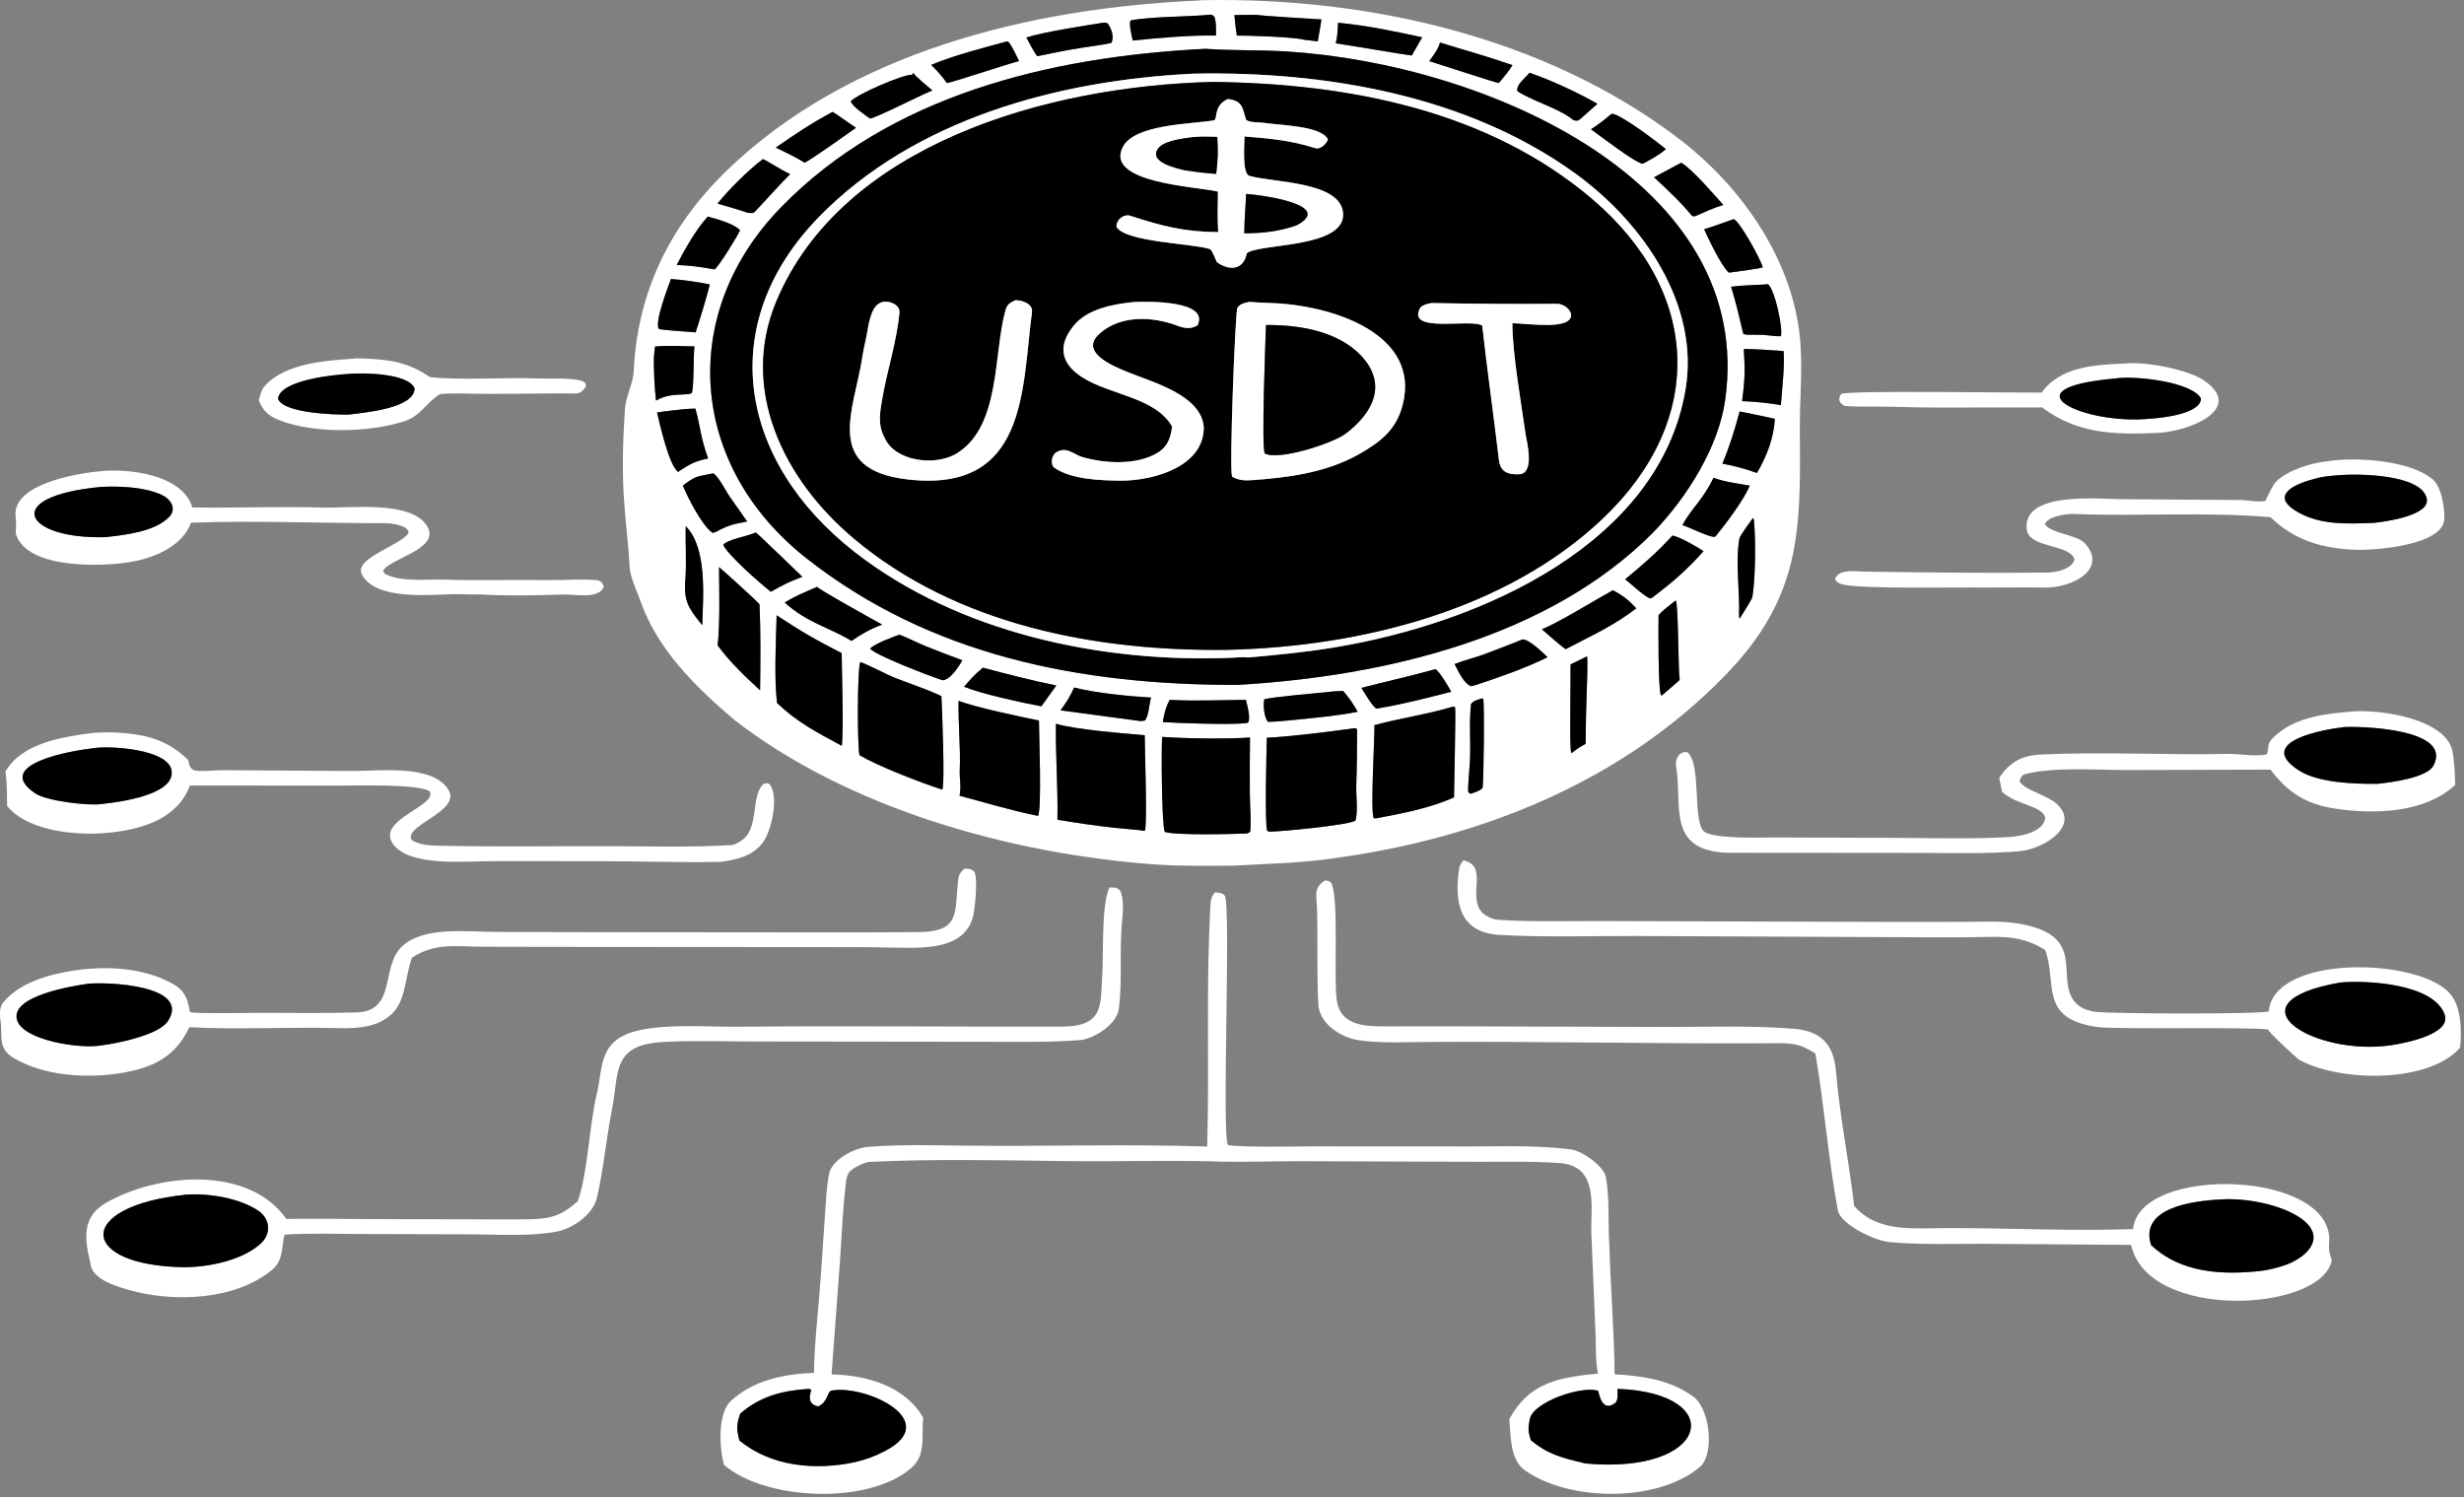 <svg width="339" height="206" viewBox="0 0 339 206" fill="none" xmlns="http://www.w3.org/2000/svg">
<rect x="0" y="0" width="339" height="206" fill="#808080" stroke="none"/>
<path d="M169.731 119.109C166.309 119.121 162.566 119.198 159.132 118.956C138.955 117.532 116.632 111.164 101.035 99.053C95.588 94.415 90.463 89.36 88.128 82.736C87.703 81.532 86.713 79.41 86.644 78.184C86.46 74.899 86.023 71.575 85.821 68.309C85.579 64.391 85.715 60.166 85.984 56.247C86.046 54.794 87.121 52.587 87.179 51.241C87.637 40.618 91.847 31.329 100.053 23.409C116.687 7.356 141.266 1.116 164.827 0.078C164.974 0.061 165.122 0.043 165.27 0.026C188.478 -0.432 212.56 5.184 230.727 18.889C239.868 25.784 246.903 36.203 247.7 47.224C248.004 51.428 247.562 55.478 247.625 59.681C247.737 73.119 247.746 82.174 237.434 92.84C223.273 107.486 203.788 115.445 182.87 118.177C177.96 118.819 174.528 118.814 169.731 119.109ZM166.53 2.015C163.534 2.33 158.344 2.259 155.548 2.81C155.288 3.332 155.704 4.923 155.847 5.578C159.4 5.205 163.755 4.83 167.3 4.89C167.295 4.035 167.361 3.14 167.087 2.339C166.728 2.02 166.916 2.064 166.53 2.015ZM172.871 2.038L169.831 2.068C169.926 2.952 170.009 4.036 170.17 4.896C171.723 4.878 178.098 5.085 179.382 5.464C179.998 5.539 180.688 5.608 181.294 5.7C181.465 4.711 181.668 3.661 181.808 2.674C180.863 2.623 173.127 2.154 172.871 2.038ZM151.673 3.142C148.976 3.567 143.652 4.39 141.207 5.158C141.695 6.079 142.099 6.864 142.687 7.737C144.745 7.303 146.649 6.922 148.726 6.588C149.532 6.458 152.353 6.085 152.926 5.883C153.307 5.04 152.921 3.94 152.387 3.212C151.944 3.098 152.108 3.095 151.673 3.142ZM184.098 3.127C184.035 4.082 184.022 5.036 183.775 5.961C184.821 6.102 194.11 7.666 194.244 7.638L194.436 7.281L195.671 5.133C191.642 4.261 188.22 3.54 184.098 3.127ZM138.511 5.704C135.289 6.581 131.145 7.643 128.12 8.926C129.051 9.88 129.519 10.357 130.274 11.421C130.715 11.438 138.816 8.729 140.198 8.408C139.914 7.832 139.131 6.073 138.695 5.725L138.511 5.704ZM198.113 5.848C197.857 6.837 197.24 7.544 196.645 8.412C197.607 8.693 205.959 11.448 206.212 11.422C206.928 10.564 207.501 9.902 208.094 8.967C204.413 7.677 201.683 6.969 198.113 5.848ZM165.867 6.717C144.205 7.793 122.381 13.207 107.463 28.512C93.227 43.116 94.738 64.056 110.947 76.811C127.912 90.161 148.481 94.266 170.245 94.238C190.652 93.05 213.121 87.701 227.462 73.244C232.126 68.395 236.417 61.562 237.343 55.078C241.638 25.019 204.497 8.794 177.023 7.082C173.313 6.85 169.456 6.977 165.867 6.717ZM125.608 10.062L125.508 10.289C124.238 10.196 117.764 13.04 117.044 13.948C117.341 14.711 118.95 15.772 119.685 16.309C120.38 16.309 126.968 12.932 128.28 12.441C127.754 11.993 125.935 10.52 125.671 10.067L125.608 10.062ZM210.434 10.012C209.657 10.945 208.662 11.565 208.742 12.518C210.388 13.68 214.166 14.861 215.918 16.111C216.515 16.538 216.473 16.606 217.066 16.605L217.424 16.372L219.776 14.284C217.22 12.795 213.296 10.984 210.434 10.012ZM114.538 15.397C111.487 17.042 109.561 18.355 106.733 20.305C107.728 20.801 109.865 21.797 110.681 22.391C111.411 22.115 116.809 18.262 117.766 17.582C117.185 17.215 114.756 15.454 114.538 15.397ZM221.73 15.655C220.692 16.515 220.02 17.052 218.893 17.796C220.124 18.67 224.905 22.346 225.949 22.52L226.213 22.43C227.378 21.779 228.196 21.366 229.204 20.519C228.072 19.602 222.915 15.628 221.73 15.655ZM104.972 21.889C103.115 23.24 100.089 26.251 98.722 28.018C100.015 28.402 101.625 28.836 102.873 29.276C103.399 29.296 103.596 29.412 103.919 29.07C105.53 27.369 107.038 25.618 108.711 23.962C107.315 23.316 105.856 22.288 104.972 21.889ZM231.289 22.391C230.052 23.06 228.812 23.739 227.567 24.394C229.434 26.137 231.184 27.748 232.793 29.71C233.04 29.748 233.075 29.795 233.256 29.735C234.495 29.19 235.791 28.58 237.094 28.202C236.028 26.999 232.651 23.075 231.289 22.391ZM97.38 29.799C95.81 31.467 94.15 34.431 93.103 36.458C95.055 36.538 96.373 36.717 98.299 37.066C98.775 36.867 101.519 32.408 101.815 31.687C101.075 30.806 98.588 30.126 97.38 29.799ZM238.523 30.154C237.236 30.597 235.742 31.162 234.458 31.542C234.972 32.734 236.912 36.752 237.846 37.503C238.129 37.481 238.298 37.478 238.576 37.423C239.243 37.321 242.093 36.965 242.519 36.786C242.312 35.803 239.338 30.392 238.523 30.154ZM92.31 38.384C91.853 39.689 90.101 44.136 90.615 45.247C91.064 45.445 94.738 45.62 95.707 45.735C96.312 43.879 97.185 41.032 97.659 39.128C95.808 38.785 94.199 38.53 92.31 38.384ZM242.896 39.142C241.338 39.214 239.706 39.258 238.166 39.451C238.895 41.852 239.276 43.533 239.843 45.927C240.487 46.189 240.966 45.988 241.746 46.077C242.88 45.985 243.836 46.304 245 46.257C245.373 45.353 244.16 39.648 243.205 39.094L242.896 39.142ZM90.119 47.682L90.002 48.746C89.859 49.941 90.082 53.874 90.255 55.118C91.763 54.254 92.848 54.359 94.622 54.237L95.151 54.114C95.499 53.466 95.378 48.946 95.542 47.655C93.895 47.623 91.713 47.52 90.119 47.682ZM239.915 48.015C240.095 50.974 240.082 52.172 239.673 55.189C241.262 55.258 243.433 55.445 245.012 55.744C245.18 53.513 245.543 50.46 245.396 48.308C243.874 48.198 241.441 48.01 239.915 48.015ZM94.085 56.3C92.943 56.435 91.506 56.569 90.396 56.755C90.788 58.398 92.052 64.084 93.317 64.938L93.507 64.772C95.052 63.793 95.553 63.491 97.421 63.074C96.328 60.063 96.401 58.791 95.67 56.222C95.356 56.235 94.341 56.258 94.085 56.3ZM239.344 56.619C238.647 59.183 238.004 61.311 236.967 63.798C238.536 64.063 240.24 64.549 241.73 65.076C243.067 62.756 244.057 60.261 244.184 57.622C242.579 57.257 240.96 56.942 239.344 56.619ZM97.825 65.191C95.73 65.584 95.58 65.576 93.953 66.812C94.594 68.426 96.567 72.301 98.042 73.326L98.45 73.204C100.174 72.283 100.824 72.112 102.793 71.76C102.018 70.667 101.227 69.483 100.446 68.405C99.94 67.707 98.724 65.304 98.094 65.131L97.825 65.191ZM235.746 65.743C234.208 68.897 232.735 69.921 231.465 72.251C232.317 72.488 235.373 74.052 235.943 73.845C235.984 73.83 236.015 73.798 236.051 73.774C237.422 72.1 239.99 68.69 240.731 66.815C239.105 66.544 237.267 66.299 235.746 65.743ZM241.158 71.293C240.904 71.646 239.374 73.725 239.312 74.08C238.734 77.372 239.387 81.404 239.257 84.812C239.282 84.918 239.307 85.024 239.333 85.129C239.638 84.647 241.041 82.472 241.098 82.122C241.538 79.407 241.559 74.154 241.301 71.478L241.158 71.293ZM94.346 72.406C94.273 74.82 94.481 77.435 94.286 79.823C94.05 82.723 94.739 83.717 96.616 86.021C96.735 82.117 97.33 75.354 94.346 72.406ZM103.981 73.265L103.778 73.349C102.521 73.857 99.976 74.257 99.505 74.992C100.284 76.517 104.583 80.264 106.054 81.427C107.697 80.492 108.594 80.032 110.393 79.365C109.848 78.834 104.127 73.314 103.981 73.265ZM230.095 73.685C228.134 75.864 225.891 77.827 223.588 79.701C224.255 80.197 226.542 82.373 227.115 82.338L227.356 82.195C230.017 80.21 232.213 78.282 234.377 75.835C233.398 75.194 231.252 73.936 230.095 73.685ZM98.927 78.027C98.943 81.385 99.078 85.507 98.737 88.81C100.427 91.106 102.462 93.019 104.573 94.987C104.628 91.119 104.666 87.035 104.498 83.186C104.489 82.98 99.428 78.448 98.927 78.027ZM112.448 80.732C110.924 81.403 109.34 82.023 107.965 82.909C111.066 85.711 114.085 86.322 117.151 88.183C118.555 87.231 119.731 86.535 121.371 85.945C120.937 85.706 111.762 80.623 112.448 80.732ZM221.903 81.216C219.322 82.632 214.599 85.569 212.138 86.59C212.692 87.07 214.944 89.065 215.416 89.323C219.071 87.384 221.853 86.205 225.128 83.702C223.987 82.517 223.451 82.042 221.903 81.216ZM230.551 82.617C229.728 83.264 228.88 83.875 228.186 84.632C228.172 85.909 228.1 95.229 228.55 95.71L228.723 95.606C229.492 94.949 230.358 94.239 231.092 93.562C230.874 92.073 230.912 82.932 230.551 82.617ZM106.852 84.659C106.758 88.306 106.492 93.204 106.907 96.73C109.792 99.464 112.311 100.711 115.812 102.62C116.099 100.566 115.81 92.402 115.801 89.864C112.175 88.013 110.264 86.911 106.852 84.659ZM123.711 87.332C122.704 87.712 120.421 88.526 119.705 89.236C120.456 90.172 127.608 92.89 129.125 93.415C129.748 93.59 129.733 93.722 130.311 93.385C131.101 92.925 131.995 91.605 132.403 90.852C130.672 90.21 129.011 89.579 127.308 88.891C126.548 88.584 124.269 87.479 123.711 87.332ZM209.48 87.978C207.683 88.695 205.937 89.387 204.116 90.052C202.885 90.501 201.275 90.904 200.122 91.368C200.644 92.338 201.37 94.076 202.414 94.418L203.171 94.213C206.442 93.124 209.845 91.937 212.921 90.428C212.278 89.804 210.365 87.948 209.48 87.978ZM218.351 90.298L216.084 91.419L216.042 99.053C216.039 100.125 215.999 102.647 216.172 103.648C216.971 103.039 217.256 102.834 218.152 102.342C218.174 99.981 218.205 97.684 218.3 95.331C218.332 94.516 218.465 91.044 218.351 90.298ZM118.355 91.095C117.931 92.183 117.944 102.714 118.252 103.911C120.884 105.454 126.605 107.665 129.635 108.645C130.027 108.057 129.602 97.212 129.521 95.781C127.648 94.858 125.024 94.035 122.995 93.212C121.958 92.791 119.138 91.317 118.355 91.095ZM135.224 91.866C134.083 92.83 133.61 93.365 132.634 94.49C135.012 95.475 140.643 96.687 143.269 97.187L145.326 94.32C141.671 93.56 138.802 92.821 135.224 91.866ZM197.489 92.071C193.967 93.055 190.754 93.749 187.298 94.65C187.684 95.234 188.9 97.353 189.396 97.502C193.012 96.897 196.114 96.085 199.669 95.179C199.278 94.512 198.138 92.474 197.489 92.071ZM147.775 94.6C147.154 95.979 146.811 96.492 145.906 97.737L156.954 99.219L157.528 99.139C158.059 98.455 158.083 96.913 158.363 95.98C155.248 95.802 150.764 95.359 147.775 94.6ZM183.007 95.183C181.55 95.33 174.814 95.919 173.935 96.228C173.77 96.967 173.914 98.741 174.446 99.317C175.456 99.315 176.467 99.203 177.472 99.111C180.498 98.805 183.844 98.519 186.794 97.937C186.118 96.742 185.698 96.146 184.797 95.066C184.366 95.087 183.393 95.111 183.007 95.183ZM203.886 96.094C203.273 96.303 202.723 96.395 202.387 96.871C202.118 99.188 202.331 101.906 202.254 104.276C202.206 105.773 201.96 107.534 201.996 108.959C202.182 109.121 202.173 109.17 202.367 109.215C202.958 108.999 203.563 108.849 203.966 108.417C204.142 107.674 204.246 96.473 204.058 96.139L203.886 96.094ZM160.926 96.295C160.377 97.316 160.161 98.237 159.981 99.356C162.372 99.51 169.056 99.73 171.319 99.514L171.726 99.42C172.086 98.725 171.601 97.099 171.415 96.295C167.936 96.319 164.398 96.495 160.926 96.295ZM131.882 96.439C131.813 99.472 132.176 102.876 132.043 105.99C131.989 107.249 132.287 108.058 132.016 109.488C135.25 110.36 139.591 111.638 142.797 112.258C143.369 111.479 142.93 100.916 142.942 99.14C140.132 98.557 134.577 97.415 131.882 96.439ZM199.875 97.237C196.3 98.309 192.624 98.816 189.101 99.77C189.138 101.608 188.517 111.692 189.001 112.578L189.387 112.588C193.027 111.891 196.673 111.222 200.043 109.715C200.06 108.45 200.311 97.588 200.187 97.275L199.875 97.237ZM145.278 99.587C145.207 103.992 145.575 108.337 145.482 112.784C148.173 113.232 150.602 113.597 153.318 113.898C154.159 113.991 156.912 114.199 157.504 114.322C157.883 113.713 157.488 102.908 157.492 101.165C154.272 100.877 148.181 100.417 145.278 99.587ZM186.273 100.203C183.144 100.659 177.435 101.361 174.288 101.509C174.257 103.24 173.983 113.249 174.338 114.312L174.619 114.431C176.086 114.431 185.578 113.542 186.497 112.902C186.858 111.453 186.542 109.508 186.599 107.994C186.693 105.471 186.696 102.936 186.716 100.411L186.55 100.195L186.273 100.203ZM159.895 101.395C159.755 102.817 159.829 113.475 160.245 114.459C161.724 114.962 169.525 114.765 171.596 114.685L171.998 114.446C172.163 113.33 171.966 110.612 171.954 109.367C171.93 106.728 171.948 104.119 171.978 101.478C168.562 101.703 163.328 101.623 159.895 101.395Z" fill="white"/>
<path d="M155.847 5.579C155.704 4.923 155.288 3.332 155.548 2.81C158.344 2.259 163.534 2.33 166.53 2.015C166.915 2.064 166.728 2.02 167.087 2.339C167.361 3.14 167.294 4.035 167.3 4.89C163.755 4.83 159.4 5.205 155.847 5.579Z" fill="black"/>
<path d="M169.831 2.068L172.871 2.038C173.127 2.154 180.863 2.623 181.808 2.674C181.668 3.661 181.465 4.711 181.294 5.7C180.688 5.608 179.998 5.539 179.382 5.464C178.098 5.085 171.723 4.878 170.17 4.896C170.009 4.036 169.926 2.951 169.831 2.068Z" fill="black"/>
<path d="M141.207 5.158C143.652 4.39 148.976 3.567 151.673 3.142C152.108 3.095 151.944 3.098 152.387 3.212C152.921 3.94 153.307 5.04 152.926 5.883C152.353 6.085 149.532 6.458 148.726 6.588C146.649 6.922 144.745 7.303 142.687 7.737C142.099 6.864 141.695 6.079 141.207 5.158Z" fill="black"/>
<path d="M183.775 5.961C184.022 5.036 184.035 4.082 184.098 3.127C188.22 3.54 191.642 4.261 195.671 5.133L194.436 7.281L194.244 7.638C194.11 7.666 184.821 6.102 183.775 5.961Z" fill="black"/>
<path d="M128.12 8.926C131.145 7.643 135.289 6.581 138.511 5.704L138.695 5.725C139.131 6.073 139.914 7.832 140.198 8.408C138.816 8.729 130.715 11.438 130.274 11.421C129.519 10.357 129.051 9.88 128.12 8.926Z" fill="black"/>
<path d="M196.645 8.412C197.24 7.544 197.857 6.837 198.113 5.848C201.683 6.969 204.413 7.677 208.094 8.967C207.501 9.902 206.928 10.564 206.212 11.422C205.959 11.448 197.607 8.693 196.645 8.412Z" fill="black"/>
<path d="M170.245 94.238C148.481 94.266 127.912 90.161 110.947 76.811C94.738 64.056 93.227 43.116 107.463 28.511C122.381 13.207 144.205 7.793 165.867 6.717C169.456 6.977 173.313 6.85 177.023 7.082C204.497 8.794 241.638 25.019 237.343 55.078C236.417 61.562 232.126 68.395 227.462 73.244C213.121 87.701 190.652 93.05 170.245 94.238ZM164.276 10.133C145.346 11.035 125.765 16.481 112.731 29.79C98.283 44.542 101.585 63.445 117.579 75.941C131.731 86.998 151.473 91.309 169.786 90.488C170.634 90.446 170.899 90.38 171.763 90.464C175.654 90.116 179.497 89.75 183.395 89.113C204.166 85.718 228.427 74.598 231.911 53.492C233.809 41.998 226.188 30.695 216.668 23.823C201.969 13.212 182.57 9.78 164.276 10.133Z" fill="black"/>
<path d="M119.685 16.309C118.95 15.772 117.341 14.711 117.044 13.948C117.764 13.04 124.238 10.196 125.508 10.289L125.608 10.062L125.671 10.067C125.935 10.52 127.754 11.993 128.28 12.441C126.968 12.932 120.38 16.309 119.685 16.309Z" fill="black"/>
<path d="M171.763 90.464C170.899 90.38 170.634 90.446 169.786 90.488C151.473 91.309 131.731 86.998 117.579 75.941C101.585 63.445 98.283 44.542 112.731 29.79C125.765 16.482 145.346 11.035 164.276 10.133C182.57 9.78 201.969 13.213 216.668 23.823C226.188 30.695 233.809 41.998 231.911 53.492C228.427 74.599 204.166 85.718 183.395 89.113C179.497 89.75 175.654 90.116 171.763 90.464ZM166.918 11.273C143.998 11.809 115.803 19.919 106.797 41.491C101.783 53.502 107.698 65.923 117.546 74.156C131.489 85.838 150.461 89.656 168.935 89.412C187.426 88.966 207.256 83.887 220.462 71.395C234.757 57.874 234.129 40.178 218.985 27.334C204.763 15.272 185.779 11.499 166.918 11.273Z" fill="white"/>
<path d="M217.424 16.372L217.066 16.605C216.473 16.606 216.515 16.538 215.918 16.111C214.166 14.861 210.388 13.68 208.742 12.518C208.662 11.565 209.657 10.945 210.434 10.012C213.296 10.984 217.22 12.795 219.776 14.284L217.424 16.372Z" fill="black"/>
<path d="M168.935 89.412C150.461 89.656 131.488 85.838 117.546 74.156C107.698 65.923 101.783 53.502 106.797 41.491C115.803 19.919 143.998 11.809 166.918 11.273C185.779 11.499 204.763 15.272 218.985 27.334C234.128 40.178 234.757 57.874 220.462 71.395C207.256 83.887 187.426 88.966 168.935 89.412ZM168.94 13.622C166.874 14.521 167.581 16.463 166.996 16.563C163.944 17.084 156.126 17.07 154.488 20.204C151.867 25.222 164.893 25.676 167.567 26.364C167.548 28.165 167.478 30.152 167.603 31.934C162.93 31.916 159.791 31.082 155.489 29.683C154.685 29.422 153.578 30.151 153.604 31.197C154.764 33.324 164.158 33.501 166.467 34.269C166.746 34.362 167.292 35.791 167.391 36.038C169.098 37.324 171.105 37.164 171.533 34.861C173.019 33.46 185.074 34.222 184.785 29.375C184.52 24.949 175.217 25.148 171.895 24.198C170.851 23.9 171.227 19.698 171.226 18.774C174.659 19.049 177.673 19.325 180.941 20.383C181.642 20.61 182.503 19.805 182.698 19.165C181.718 17.256 175.863 17.238 173.785 16.891C173.302 16.81 171.693 16.885 171.429 16.439C170.903 14.848 171.035 13.913 168.94 13.622ZM139.675 41.308C138.909 41.705 138.573 41.841 138.324 42.731C136.673 48.62 137.687 58.577 131.703 62.343C128.653 64.263 123.108 63.431 121.723 60.273C120.728 58.447 121.055 56.754 121.396 54.794C122.074 50.898 123.398 46.918 123.749 42.995C123.856 41.795 121.872 41.112 120.934 41.759C119.728 42.437 119.428 45.121 119.232 46.153C119.047 47.096 118.789 48.137 118.648 49.073C117.558 56.343 113.115 64.644 124.944 65.977C141.38 67.83 140.585 53.535 141.98 42.935C142.123 41.845 140.713 41.293 139.675 41.308ZM156.045 41.554C153.16 41.831 149.651 42.493 147.771 44.751C145.537 47.432 145.827 49.955 148.89 51.91C152.799 54.405 158.913 54.619 161.268 58.698C161.04 60.141 160.764 61.362 159.281 62.288C156.413 64.032 152.059 63.801 148.907 62.885C147.714 62.539 146.815 61.412 145.397 62.189C144.616 62.617 144.474 63.964 145.099 64.387C147.506 66.017 151.511 66.103 154.338 66.14C159.116 66.095 165.732 64.006 165.615 58.706C165.197 54.397 158.847 52.682 155.204 51.219C152.958 50.317 148.49 48.423 151.266 45.923C154.199 43.282 158.64 43.528 162.11 44.86C162.973 45.191 163.932 45.292 164.754 44.763C166.425 41.344 158.052 41.47 156.045 41.554ZM171.883 41.535C171.213 41.685 170.631 41.779 170.237 42.359C169.961 42.765 169.114 64.103 169.502 65.583C170.336 66.059 171.132 66.142 172.111 66.076C177.237 65.726 182.375 65.044 186.849 62.564C189.93 60.819 192.086 59.169 192.975 55.728C195.524 45.863 183.15 41.943 174.733 41.687C173.854 41.66 172.744 41.608 171.883 41.535ZM196.912 41.697C196.182 41.87 195.992 41.866 195.431 42.289C193.304 45.99 202.35 43.77 203.923 44.803C204.616 50.966 205.49 57.118 206.222 63.277C206.412 64.879 207.375 65.327 209.019 65.255C211.097 65.164 210.158 61.141 209.923 59.924C209.347 55.867 208.034 48.355 208.081 44.472C209.873 44.504 214.141 45.141 215.63 44.213C217.022 43.346 215.383 41.66 214.029 41.803C208.311 41.846 202.631 41.799 196.912 41.697Z" fill="black"/>
<path d="M167.567 26.364C164.893 25.676 151.867 25.223 154.488 20.204C156.126 17.07 163.944 17.084 166.996 16.563C167.581 16.463 166.874 14.521 168.94 13.622C171.035 13.913 170.903 14.848 171.429 16.439C171.693 16.885 173.302 16.81 173.785 16.891C175.863 17.238 181.718 17.256 182.698 19.165C182.503 19.805 181.642 20.61 180.941 20.383C177.673 19.325 174.659 19.049 171.226 18.774C171.227 19.698 170.851 23.9 171.895 24.198C175.217 25.148 184.52 24.949 184.785 29.375C185.074 34.222 173.019 33.46 171.533 34.861C171.105 37.164 169.098 37.324 167.391 36.038C167.292 35.791 166.746 34.362 166.467 34.269C164.158 33.501 154.764 33.324 153.604 31.197C153.578 30.151 154.686 29.422 155.489 29.683C159.791 31.082 162.93 31.916 167.603 31.934C167.478 30.152 167.548 28.165 167.567 26.364ZM164.234 18.859C162.823 19.05 160.134 19.335 159.347 20.421C157.95 22.347 161.969 23.171 162.999 23.428C164.578 23.673 165.727 23.806 167.323 23.924C167.566 21.973 167.594 20.809 167.474 18.838C166.403 18.823 165.298 18.779 164.234 18.859ZM171.442 26.687C171.368 28.551 171.204 30.196 171.187 32.099C173.777 32.093 175.932 31.842 178.371 31.009C183.725 28.171 173.436 26.83 171.666 26.702L171.442 26.687Z" fill="white"/>
<path d="M106.733 20.305C109.561 18.355 111.487 17.042 114.538 15.397C114.756 15.454 117.185 17.215 117.766 17.582C116.809 18.262 111.411 22.115 110.681 22.391C109.865 21.797 107.728 20.801 106.733 20.305Z" fill="black"/>
<path d="M218.893 17.796C220.02 17.052 220.692 16.515 221.73 15.655C222.915 15.628 228.072 19.602 229.204 20.519C228.196 21.366 227.378 21.779 226.213 22.43L225.949 22.52C224.905 22.346 220.124 18.67 218.893 17.796Z" fill="black"/>
<path d="M162.999 23.428C161.969 23.171 157.95 22.347 159.347 20.421C160.134 19.335 162.823 19.05 164.234 18.858C165.298 18.779 166.403 18.823 167.474 18.838C167.593 20.809 167.566 21.973 167.323 23.924C165.726 23.806 164.578 23.673 162.999 23.428Z" fill="black"/>
<path d="M98.722 28.018C100.089 26.251 103.115 23.24 104.972 21.889C105.856 22.288 107.315 23.316 108.711 23.962C107.038 25.618 105.53 27.369 103.919 29.07C103.596 29.412 103.399 29.296 102.873 29.276C101.625 28.836 100.015 28.402 98.722 28.018Z" fill="black"/>
<path d="M227.567 24.394C228.812 23.739 230.052 23.06 231.289 22.391C232.651 23.075 236.028 26.999 237.094 28.202C235.791 28.58 234.495 29.191 233.256 29.735C233.075 29.795 233.04 29.748 232.793 29.71C231.184 27.748 229.434 26.137 227.567 24.394Z" fill="black"/>
<path d="M171.187 32.099C171.204 30.196 171.368 28.551 171.442 26.687L171.666 26.702C173.436 26.83 183.725 28.171 178.371 31.009C175.932 31.842 173.777 32.093 171.187 32.099Z" fill="black"/>
<path d="M93.103 36.458C94.15 34.431 95.81 31.467 97.38 29.799C98.588 30.126 101.075 30.806 101.815 31.687C101.519 32.408 98.775 36.867 98.299 37.066C96.373 36.717 95.055 36.538 93.103 36.458Z" fill="black"/>
<path d="M234.458 31.542C235.742 31.162 237.236 30.597 238.523 30.154C239.338 30.392 242.312 35.803 242.519 36.786C242.093 36.965 239.243 37.321 238.576 37.423C238.298 37.478 238.129 37.481 237.846 37.503C236.912 36.752 234.972 32.734 234.458 31.542Z" fill="black"/>
<path d="M95.707 45.735C94.738 45.62 91.064 45.445 90.615 45.247C90.101 44.136 91.853 39.689 92.31 38.384C94.199 38.53 95.808 38.785 97.659 39.128C97.185 41.032 96.312 43.879 95.707 45.735Z" fill="black"/>
<path d="M238.166 39.451C239.706 39.259 241.338 39.214 242.896 39.142L243.205 39.094C244.16 39.648 245.373 45.353 245 46.257C243.836 46.304 242.88 45.985 241.746 46.078C240.966 45.988 240.487 46.189 239.843 45.927C239.276 43.533 238.895 41.852 238.166 39.451Z" fill="black"/>
<path d="M119.232 46.153C119.428 45.121 119.728 42.437 120.934 41.759C121.872 41.112 123.856 41.795 123.749 42.995C123.398 46.918 122.074 50.898 121.396 54.794C121.055 56.754 120.728 58.447 121.723 60.273C123.108 63.431 128.653 64.263 131.703 62.343C137.687 58.577 136.673 48.62 138.324 42.731C138.573 41.841 138.909 41.705 139.675 41.308C140.713 41.293 142.123 41.845 141.98 42.935C140.585 53.535 141.38 67.83 124.944 65.977C113.115 64.644 117.558 56.343 118.648 49.073C118.789 48.137 119.047 47.096 119.232 46.153Z" fill="white"/>
<path d="M161.268 58.698C158.913 54.619 152.799 54.405 148.89 51.91C145.827 49.955 145.537 47.432 147.771 44.751C149.651 42.493 153.16 41.831 156.045 41.554C158.052 41.47 166.425 41.344 164.754 44.763C163.932 45.291 162.973 45.191 162.11 44.859C158.64 43.528 154.199 43.282 151.266 45.923C148.49 48.423 152.958 50.317 155.204 51.219C158.847 52.682 165.197 54.397 165.615 58.706C165.732 64.006 159.116 66.095 154.338 66.14C151.511 66.103 147.506 66.017 145.099 64.387C144.474 63.964 144.616 62.617 145.397 62.189C146.815 61.412 147.714 62.539 148.907 62.885C152.059 63.8 156.413 64.032 159.281 62.288C160.764 61.362 161.04 60.141 161.268 58.698Z" fill="white"/>
<path d="M186.849 62.564C182.375 65.044 177.237 65.726 172.111 66.076C171.132 66.142 170.336 66.059 169.502 65.583C169.114 64.103 169.961 42.765 170.237 42.359C170.631 41.779 171.213 41.685 171.883 41.535C172.744 41.608 173.854 41.66 174.733 41.687C183.15 41.943 195.524 45.863 192.975 55.728C192.086 59.169 189.93 60.819 186.849 62.564ZM174.179 44.724C174.092 47.2 173.544 61.18 173.999 62.392C175.955 63.4 183.083 61.069 184.996 59.768C188.849 56.923 191.04 52.874 187.175 48.853C184.045 45.597 178.756 44.664 174.179 44.724Z" fill="white"/>
<path d="M203.923 44.803C202.35 43.77 193.305 45.99 195.431 42.289C195.992 41.866 196.182 41.87 196.912 41.697C202.631 41.799 208.311 41.846 214.029 41.803C215.383 41.66 217.022 43.346 215.63 44.213C214.141 45.141 209.873 44.504 208.081 44.472C208.034 48.355 209.347 55.867 209.923 59.924C210.158 61.141 211.097 65.164 209.019 65.255C207.375 65.327 206.412 64.879 206.222 63.277C205.49 57.118 204.616 50.966 203.923 44.803Z" fill="white"/>
<path d="M184.996 59.768C183.083 61.069 175.955 63.4 173.999 62.392C173.544 61.18 174.092 47.2 174.179 44.724C178.756 44.664 184.045 45.597 187.175 48.853C191.04 52.874 188.849 56.923 184.996 59.768Z" fill="black"/>
<path d="M90.255 55.118C90.082 53.874 89.859 49.941 90.002 48.746L90.119 47.682C91.713 47.52 93.895 47.623 95.542 47.655C95.378 48.946 95.499 53.466 95.151 54.114L94.622 54.237C92.848 54.36 91.763 54.254 90.255 55.118Z" fill="black"/>
<path d="M239.673 55.189C240.082 52.172 240.095 50.974 239.915 48.015C241.441 48.01 243.874 48.198 245.396 48.308C245.543 50.46 245.18 53.513 245.012 55.744C243.433 55.445 241.262 55.258 239.673 55.189Z" fill="black"/>
<path d="M35.609 55.1C35.796 54.352 35.964 53.581 36.523 52.995C39.42 49.957 44.721 49.628 48.727 49.337C48.809 49.322 48.891 49.307 48.973 49.293C53.221 49.422 55.803 49.623 59.16 51.888C63.569 52.363 69.453 51.884 73.995 52.074C75.935 52.156 78.326 51.909 80.165 52.437C80.627 52.827 80.495 52.599 80.635 53.111C80.366 53.582 79.909 54.151 79.248 54.143C73.985 54.077 68.65 54.296 63.391 54.132C62.976 54.135 60.724 54.127 60.504 54.254C58.73 55.285 57.895 57.265 55.542 57.995C50.638 59.519 43.218 59.701 38.407 57.806C36.841 57.19 36.153 56.448 35.609 55.1ZM47.833 51.457C45.672 51.584 38.509 52.344 38.252 54.866C38.963 56.859 46.012 57.07 47.981 57.043C50.202 56.761 56.989 56.199 57.042 53.437C56.15 51.329 49.895 51.26 47.833 51.457Z" fill="white"/>
<path d="M280.893 54.02C283.586 50.31 288.386 50.199 292.765 49.994C295.376 49.774 301.145 50.867 303.307 52.4C308.886 56.358 301.019 59.379 296.901 59.564C290.89 59.834 285.795 59.697 280.951 56.061L268.552 56.073C265.575 56.088 262.696 56.042 259.724 55.959C257.728 55.903 255.75 56.028 253.75 55.842C252.99 55.389 252.843 54.91 253.321 54.195C254.608 53.692 277.648 54.057 280.893 54.02ZM290.979 52.081C275.509 53.462 287.074 58.494 295.722 57.614C297.509 57.526 302.819 56.909 302.811 54.823C301.489 52.472 293.455 51.648 290.979 52.081Z" fill="white"/>
<path d="M47.98 57.043C46.011 57.07 38.963 56.859 38.252 54.866C38.509 52.344 45.672 51.584 47.833 51.457C49.895 51.26 56.149 51.329 57.041 53.437C56.989 56.199 50.202 56.761 47.98 57.043Z" fill="black"/>
<path d="M295.722 57.614C287.074 58.494 275.509 53.462 290.979 52.081C293.455 51.648 301.489 52.472 302.811 54.823C302.819 56.909 297.509 57.526 295.722 57.614Z" fill="black"/>
<path d="M90.396 56.755C91.506 56.569 92.943 56.435 94.085 56.3C94.341 56.258 95.356 56.235 95.67 56.222C96.401 58.791 96.328 60.063 97.421 63.074C95.553 63.491 95.052 63.793 93.507 64.772L93.317 64.938C92.052 64.084 90.788 58.398 90.396 56.755Z" fill="black"/>
<path d="M236.967 63.798C238.004 61.311 238.647 59.183 239.344 56.619C240.96 56.942 242.579 57.257 244.184 57.622C244.057 60.261 243.067 62.756 241.73 65.076C240.24 64.549 238.536 64.063 236.967 63.798Z" fill="black"/>
<path d="M273.073 80.846C269.642 80.785 255.5 81.092 253.346 80.365C252.876 80.206 252.684 80.089 252.463 79.683C252.946 78.258 255.106 78.627 256.563 78.648C264.907 78.769 273.278 78.871 281.618 78.782C282.929 78.769 285.02 78.301 285.417 76.997C284.779 74.767 279.109 75.503 278.835 72.8C278.307 67.587 288.539 68.656 292.058 68.686L308.121 68.8C309.47 68.807 310.357 69.142 311.672 68.924C311.914 68.391 312.757 66.643 313.109 66.302C314.871 64.595 318.009 63.698 320.414 63.431C324.316 62.866 331.357 63.353 334.506 65.807C335.87 66.696 336.366 69.876 336.289 71.426C336.105 75.088 326.579 75.725 324.22 75.648C319.283 75.489 315.602 74.247 312.379 71.165C303.795 70.398 294.048 71.067 285.388 70.722C284.292 70.678 281.712 71.04 281.335 72.138C282.283 73.478 285.754 73.538 286.851 74.762C290.041 78.323 285.096 80.937 281.19 80.846C278.782 80.789 275.707 80.861 273.073 80.846ZM321.808 65.38C320.064 65.519 319.259 65.598 317.577 66.128C314.789 67.007 312.657 68.512 316.195 70.495C319.372 72.276 323.005 72.073 326.61 71.943C328.217 71.77 334.455 70.928 333.863 68.542C333.05 65.268 324.669 65.16 321.808 65.38Z" fill="white"/>
<path d="M26.272 71.92C25.201 74.964 21.55 76.672 18.287 77.267C14.091 78.033 3.827 78.338 2.213 73.567C2.098 73.225 2.291 71.757 2.172 71.294C1.393 66.805 9.903 65.24 13.374 64.888C17.567 64.32 25.201 65.324 26.453 69.827C32.48 69.904 38.45 69.671 44.623 69.839C48.139 69.935 56.808 68.796 58.83 72.512C60.515 75.609 53.441 76.881 52.693 78.569L52.939 78.933C55.135 80.134 58.577 79.669 61.144 79.752C65.898 79.905 70.714 79.746 75.472 79.818C77.627 79.85 80.263 79.618 82.35 79.859C82.875 80.178 82.829 80.17 83.075 80.711C82.444 82.492 79.131 81.748 77.475 81.805C73.725 81.932 69.639 82.007 65.91 81.783C64.739 81.854 63.854 81.731 62.465 81.757C58.941 81.823 51.756 82.622 49.806 79.079C48.547 76.794 55.288 75.016 56.223 73.307C56.127 72.238 53.847 71.983 52.891 71.984C44.148 72 34.976 71.605 26.272 71.92ZM13.933 66.994C-0.073 68.293 3.387 74.239 14.512 73.905C17.256 73.605 21.308 73.157 23.276 71.126C24.356 70.01 23.485 68.642 22.206 68.07C19.799 66.995 16.548 66.875 13.933 66.994Z" fill="white"/>
<path d="M93.953 66.812C95.58 65.576 95.73 65.584 97.825 65.191L98.094 65.131C98.724 65.304 99.94 67.707 100.446 68.405C101.227 69.483 102.018 70.667 102.793 71.76C100.824 72.112 100.174 72.283 98.45 73.204L98.042 73.326C96.567 72.301 94.594 68.426 93.953 66.812Z" fill="black"/>
<path d="M326.61 71.943C323.005 72.073 319.371 72.276 316.195 70.495C312.657 68.512 314.789 67.007 317.577 66.128C319.259 65.598 320.064 65.519 321.808 65.38C324.669 65.16 333.05 65.268 333.863 68.542C334.455 70.928 328.217 71.77 326.61 71.943Z" fill="black"/>
<path d="M231.464 72.251C232.735 69.921 234.208 68.897 235.746 65.743C237.267 66.299 239.105 66.544 240.731 66.815C239.99 68.69 237.422 72.1 236.051 73.774C236.015 73.798 235.984 73.83 235.943 73.845C235.373 74.052 232.317 72.488 231.464 72.251Z" fill="black"/>
<path d="M14.512 73.905C3.387 74.238 -0.073 68.293 13.933 66.994C16.548 66.875 19.799 66.995 22.206 68.07C23.485 68.642 24.356 70.01 23.275 71.126C21.308 73.157 17.256 73.605 14.512 73.905Z" fill="black"/>
<path d="M239.333 85.129C239.307 85.024 239.282 84.918 239.257 84.812C239.387 81.404 238.734 77.372 239.312 74.08C239.374 73.725 240.904 71.646 241.158 71.293L241.301 71.478C241.559 74.154 241.538 79.407 241.098 82.122C241.041 82.472 239.638 84.647 239.333 85.129Z" fill="black"/>
<path d="M96.616 86.021C94.739 83.717 94.05 82.723 94.286 79.823C94.481 77.435 94.273 74.82 94.346 72.406C97.33 75.354 96.735 82.117 96.616 86.021Z" fill="black"/>
<path d="M106.054 81.427C104.583 80.264 100.284 76.517 99.505 74.992C99.977 74.258 102.521 73.857 103.778 73.349L103.981 73.265C104.127 73.314 109.848 78.834 110.393 79.365C108.594 80.032 107.697 80.492 106.054 81.427Z" fill="black"/>
<path d="M223.588 79.701C225.891 77.827 228.134 75.864 230.095 73.685C231.252 73.936 233.398 75.194 234.377 75.835C232.213 78.282 230.017 80.21 227.356 82.195L227.115 82.338C226.542 82.373 224.255 80.197 223.588 79.701Z" fill="black"/>
<path d="M98.737 88.81C99.078 85.507 98.943 81.385 98.927 78.027C99.428 78.448 104.489 82.98 104.498 83.186C104.666 87.035 104.628 91.119 104.573 94.987C102.462 93.019 100.427 91.106 98.737 88.81Z" fill="black"/>
<path d="M107.965 82.909C109.34 82.023 110.924 81.403 112.449 80.732C111.762 80.623 120.937 85.706 121.372 85.945C119.731 86.536 118.555 87.231 117.151 88.183C114.085 86.322 111.066 85.711 107.965 82.909Z" fill="black"/>
<path d="M212.138 86.59C214.599 85.569 219.322 82.632 221.903 81.216C223.451 82.042 223.987 82.517 225.128 83.702C221.853 86.205 219.071 87.384 215.416 89.323C214.944 89.065 212.692 87.07 212.138 86.59Z" fill="black"/>
<path d="M228.186 84.632C228.881 83.875 229.728 83.264 230.551 82.617C230.912 82.932 230.874 92.073 231.092 93.562C230.358 94.239 229.492 94.949 228.723 95.606L228.55 95.71C228.1 95.229 228.172 85.909 228.186 84.632Z" fill="black"/>
<path d="M106.907 96.73C106.492 93.204 106.758 88.306 106.852 84.659C110.264 86.911 112.175 88.013 115.801 89.864C115.81 92.402 116.099 100.566 115.812 102.62C112.311 100.711 109.792 99.464 106.907 96.73Z" fill="black"/>
<path d="M129.125 93.415C127.608 92.89 120.456 90.172 119.705 89.236C120.421 88.526 122.704 87.712 123.711 87.332C124.269 87.479 126.548 88.584 127.308 88.891C129.011 89.579 130.672 90.21 132.403 90.852C131.995 91.605 131.101 92.925 130.311 93.385C129.733 93.722 129.748 93.59 129.125 93.415Z" fill="black"/>
<path d="M200.122 91.368C201.275 90.904 202.885 90.501 204.116 90.052C205.937 89.387 207.683 88.695 209.48 87.978C210.365 87.948 212.278 89.804 212.921 90.428C209.845 91.937 206.442 93.124 203.171 94.213L202.414 94.418C201.37 94.076 200.644 92.338 200.122 91.368Z" fill="black"/>
<path d="M216.084 91.419L218.35 90.298C218.465 91.044 218.332 94.516 218.299 95.331C218.205 97.684 218.174 99.981 218.152 102.342C217.256 102.834 216.971 103.039 216.172 103.648C215.999 102.647 216.039 100.125 216.042 99.053L216.084 91.419Z" fill="black"/>
<path d="M118.252 103.911C117.944 102.714 117.931 92.183 118.355 91.095C119.138 91.317 121.958 92.791 122.995 93.212C125.024 94.035 127.648 94.858 129.521 95.781C129.602 97.212 130.027 108.057 129.635 108.645C126.605 107.665 120.884 105.454 118.252 103.911Z" fill="black"/>
<path d="M132.634 94.49C133.61 93.365 134.083 92.83 135.224 91.866C138.802 92.821 141.671 93.56 145.326 94.32L143.269 97.187C140.643 96.687 135.012 95.475 132.634 94.49Z" fill="black"/>
<path d="M187.298 94.65C190.754 93.749 193.967 93.055 197.489 92.071C198.138 92.474 199.278 94.512 199.669 95.179C196.114 96.085 193.012 96.897 189.396 97.502C188.9 97.353 187.684 95.234 187.298 94.65Z" fill="black"/>
<path d="M145.906 97.737C146.811 96.492 147.154 95.979 147.775 94.6C150.764 95.359 155.248 95.802 158.363 95.98C158.083 96.913 158.059 98.455 157.528 99.139L156.953 99.219L145.906 97.737Z" fill="black"/>
<path d="M177.472 99.111C176.467 99.203 175.456 99.315 174.446 99.317C173.915 98.741 173.77 96.967 173.935 96.228C174.814 95.919 181.55 95.33 183.007 95.183C183.393 95.111 184.366 95.087 184.797 95.066C185.698 96.146 186.118 96.742 186.794 97.937C183.844 98.519 180.498 98.805 177.472 99.111Z" fill="black"/>
<path d="M202.367 109.215C202.173 109.17 202.182 109.121 201.996 108.959C201.96 107.534 202.206 105.773 202.254 104.275C202.331 101.906 202.118 99.188 202.387 96.871C202.723 96.395 203.273 96.303 203.886 96.094L204.058 96.139C204.246 96.473 204.142 107.674 203.966 108.417C203.563 108.849 202.958 108.999 202.367 109.215Z" fill="black"/>
<path d="M159.981 99.356C160.161 98.237 160.377 97.316 160.926 96.295C164.398 96.495 167.936 96.318 171.415 96.295C171.601 97.099 172.086 98.725 171.727 99.42L171.319 99.514C169.057 99.73 162.372 99.51 159.981 99.356Z" fill="black"/>
<path d="M132.016 109.488C132.287 108.058 131.989 107.249 132.043 105.99C132.176 102.876 131.813 99.472 131.882 96.439C134.577 97.415 140.132 98.557 142.942 99.14C142.93 100.916 143.369 111.479 142.797 112.258C139.591 111.638 135.25 110.36 132.016 109.488Z" fill="black"/>
<path d="M189.101 99.769C192.624 98.816 196.3 98.309 199.875 97.237L200.187 97.275C200.311 97.588 200.06 108.45 200.043 109.715C196.673 111.222 193.027 111.891 189.387 112.588L189.001 112.578C188.517 111.692 189.138 101.608 189.101 99.769Z" fill="black"/>
<path d="M275.062 107.031C276.395 104.978 278.057 103.949 280.718 103.821C289.291 103.407 297.958 103.916 306.553 103.729C308.046 103.697 310.606 104.183 311.911 103.759C312.15 102.812 311.88 102.334 312.768 101.472C315.503 98.819 319.287 98.272 323.06 97.948C326.978 97.445 336.536 98.815 337.412 103.378C337.664 104.686 337.76 106.63 337.786 107.997C333.674 111.852 326.74 112.091 321.254 111.258C317.185 110.641 314.701 108.97 312.382 105.893L292.388 105.954C288.505 105.942 282.364 105.486 278.523 106.546C278.159 106.646 277.965 107.109 277.849 107.42C278.202 108.577 281.499 109.358 282.841 110.501C286.361 113.5 281.326 116.799 277.883 117.114C273.528 117.512 268.611 117.356 264.064 117.354L237.41 117.331C229.247 116.902 231.511 110.726 230.591 105.41C230.441 104.544 230.948 103.35 232.135 103.486C234.073 105 232.894 112.404 234.3 114.265C235.244 115.514 242.517 115.212 244.114 115.23L259.673 115.278C265.233 115.286 270.863 115.487 276.414 115.172C278.182 115.071 281.195 114.429 281.39 112.512C280.893 110.817 277.7 110.835 275.601 109.091L275.426 108.943L275.062 107.031ZM322.478 100.046C319.677 100.364 310.192 102.043 316.257 105.987C318.91 107.714 323.88 107.873 327.072 107.849C329.13 107.647 333.9 106.976 334.771 105.382C337.618 100.169 324.419 99.907 322.478 100.046Z" fill="white"/>
<path d="M145.482 112.785C145.575 108.337 145.207 103.992 145.278 99.587C148.181 100.417 154.272 100.877 157.492 101.165C157.488 102.908 157.884 113.713 157.504 114.322C156.912 114.199 154.159 113.991 153.318 113.898C150.602 113.597 148.173 113.232 145.482 112.785Z" fill="black"/>
<path d="M327.072 107.849C323.88 107.873 318.91 107.714 316.257 105.987C310.192 102.043 319.677 100.364 322.478 100.046C324.419 99.907 337.618 100.169 334.771 105.382C333.9 106.976 329.13 107.647 327.072 107.849Z" fill="black"/>
<path d="M174.288 101.509C177.435 101.361 183.144 100.659 186.273 100.203L186.55 100.195L186.716 100.411C186.696 102.936 186.693 105.471 186.599 107.994C186.542 109.508 186.858 111.453 186.497 112.902C185.578 113.542 176.086 114.431 174.619 114.431L174.338 114.312C173.983 113.249 174.257 103.24 174.288 101.509Z" fill="black"/>
<path d="M0.748 106.144C2.993 102.308 8.36 101.41 12.681 100.856C12.978 100.79 15.372 100.743 15.777 100.768C20.072 101.034 22.907 101.709 25.894 104.559C26.127 106.098 26.637 106.112 28.336 106.074C29.188 106.055 29.968 105.96 30.831 105.973L48.38 106.083C52.223 106.102 59.531 105.114 61.699 108.679C63.502 111.644 55.464 113.553 56.632 115.578C57.721 116.287 59.172 116.336 60.472 116.365C68.371 116.539 76.299 116.408 84.199 116.43C89.691 116.446 95.195 116.606 100.673 116.271C101.112 116.244 101.618 115.911 101.966 115.679C104.55 114.071 103.208 109.426 105.078 107.853C105.69 107.735 105.422 107.685 105.92 107.948C107.163 109.567 106.171 114.288 104.978 115.886C103.581 117.756 101.516 118.252 99.21 118.585C93.894 118.715 87.805 118.471 82.391 118.495L67.783 118.486C64.121 118.484 56.321 119.296 54.075 116.131C51.667 112.739 60.41 110.87 59.075 108.836C57.191 107.828 49.111 108.108 46.403 108.095L26.131 108.079C25.435 109.848 24.546 110.977 22.889 112.141C17.877 115.662 4.89 115.828 0.974 110.887C0.959 109.261 0.98 107.761 0.748 106.144ZM12.713 102.967C10.179 103.243 -1.264 105.117 4.913 109.201C6.422 110.199 12.179 110.908 14.023 110.622C16.582 110.349 24.088 109.341 23.608 106.035C23.174 103.043 14.959 102.555 12.713 102.967Z" fill="white"/>
<path d="M171.596 114.685C169.525 114.765 161.724 114.962 160.245 114.459C159.829 113.475 159.755 102.817 159.895 101.395C163.328 101.623 168.562 101.703 171.978 101.478C171.948 104.119 171.93 106.728 171.954 109.367C171.966 110.612 172.163 113.33 171.998 114.446L171.596 114.685Z" fill="black"/>
<path d="M14.023 110.622C12.179 110.908 6.422 110.199 4.913 109.201C-1.264 105.117 10.179 103.243 12.713 102.967C14.959 102.555 23.174 103.043 23.608 106.035C24.088 109.341 16.582 110.349 14.023 110.622Z" fill="black"/>
<path d="M281.37 130.702C277.806 128.498 275.026 128.927 270.973 128.958C268.527 128.976 266.007 128.99 263.561 128.96L225.03 128.787C218.794 128.775 212.514 128.985 206.316 128.637C200.658 128.319 200.162 123.966 200.704 119.837C200.804 119.076 200.865 119.008 201.336 118.378C204.798 119.114 201.95 123.204 203.794 125.419C204.219 125.973 205.326 126.504 206.058 126.554C210.692 126.868 215.564 126.715 220.206 126.731L260.118 126.848L270.189 126.844C272.632 126.836 275.233 126.671 277.644 127.068C287.333 128.662 282.698 134.434 285.429 137.827C286.117 138.682 287.182 139.065 288.298 139.215C290.458 139.507 311.538 139.562 312.135 139.151C312.871 131.252 332.782 131.771 337.067 136.71C338.683 138.574 338.69 141.983 338.463 144.152C334.116 149.066 322.104 148.898 316.423 145.875C315.971 145.634 311.677 141.595 312.062 141.64C308.951 141.278 291.246 141.664 288.631 141.314C280.375 140.209 283.087 135.213 281.37 130.702ZM321.958 135.189C306.045 137.992 318.593 145.423 329.059 143.801C331.248 143.465 337.235 142.226 336.343 139.613C334.882 135.333 325.552 134.848 321.958 135.189Z" fill="white"/>
<path d="M0.025 140.158C-0.009 139.368 -0.092 138.566 0.468 137.899C2.765 135.159 6.718 134.061 10.312 133.516C14.839 132.855 20.115 133.168 24.04 135.533C25.576 136.459 25.895 137.796 26.124 139.269C27.106 139.503 34.626 139.356 36.078 139.357C40.272 139.358 44.658 139.435 48.878 139.307C54.696 139.264 52.291 132.954 55.34 130.184C58.31 127.487 63.922 128.182 67.924 128.223L78.564 128.254L109.072 128.285C114.701 128.285 120.427 128.306 126.022 128.249C132.095 128.302 131.344 125.772 131.793 121.312C131.881 120.442 132.014 120.104 132.704 119.522C133.352 119.54 133.461 119.506 133.994 119.86C134.574 120.629 134.161 124.479 133.988 125.528C133.128 130.736 127.251 130.465 122.875 130.382C120.778 130.342 118.775 130.314 116.757 130.318L76.531 130.287L66.406 130.267C62.653 130.245 59.882 129.692 56.679 131.763C55.693 134.4 55.903 137.833 53.706 139.697C51.561 141.517 48.715 141.521 45.939 141.453C39.438 141.295 32.499 141.695 26.05 141.335C24.183 145.318 21.182 146.909 16.598 147.655C11.875 148.422 6.041 148.037 1.916 145.594C-0.418 144.212 0.412 142.543 0.061 140.362L0.025 140.158ZM12.074 135.367C9.981 135.658 1.545 137.015 2.319 140.241C3.023 143.172 11.117 144.35 13.871 143.845C16.333 143.544 21.869 142.375 23.096 140.501C26.38 135.487 14.455 135.076 12.074 135.367Z" fill="white"/>
<path d="M249.756 144.941C247.443 143.462 246.337 143.527 243.619 143.544C227.906 143.641 212.186 143.262 196.476 143.364C193.337 143.384 189.998 143.577 186.941 143.125C184.284 142.732 181.41 140.692 181.371 138.074C181.149 133.653 181.329 129.303 181.19 124.887C181.14 123.304 180.674 122.125 182.302 121.151C182.93 121.232 182.66 121.124 183.151 121.473C184.241 123.312 183.46 134.884 183.917 137.684C184.463 141.025 187.481 141.214 190.498 141.224C193.248 141.233 195.777 141.2 198.412 141.21L229.156 141.303C234.988 141.297 241.058 141.083 246.843 141.557C250.958 141.894 252.331 144.14 252.609 147.505C253.116 153.645 254.4 159.805 255.09 165.912C258.28 169.613 263.15 168.981 267.836 168.973C276.186 168.957 285.165 169.414 293.473 169.114C294.309 160.182 321.356 160.975 320.444 171.059C320.363 171.96 320.494 172.531 320.809 173.389C319.489 180.529 295.501 181.838 293.2 171.286L272.774 171.137C268.686 171.135 263.962 171.284 259.924 170.9C257.886 170.706 253.216 168.466 252.853 166.527C251.551 159.572 250.972 151.881 249.756 144.941ZM305.495 165.037C301.546 165.24 294.316 166.216 295.948 171.309C299.388 174.582 304.138 175.335 308.937 175.046C310.935 174.934 312.086 174.79 313.967 174.212C317.38 173.162 320.288 170.251 316.541 167.623C313.81 165.707 308.873 164.793 305.495 165.037Z" fill="white"/>
<path d="M79.496 165.263C80.876 161.374 81.08 154.775 82.091 150.596C83.007 146.812 82.246 143.068 87.857 141.779C91.947 140.839 97.294 141.314 101.57 141.272C116.467 141.124 131.357 141.296 146.249 141.247C151.969 141.23 151.39 138.036 151.642 134.308C151.847 131.288 151.511 124.817 152.564 122.287L152.646 122.096C153.531 122.165 153.401 122.038 154.038 122.439C154.624 123.368 154.523 125.303 154.406 126.402C153.963 130.56 154.445 134.667 153.932 138.812C153.69 140.767 150.907 142.722 148.848 143.082C144.673 143.455 140.256 143.328 136.041 143.342L104.618 143.304C100.25 143.314 95.782 143.14 91.418 143.354C84.058 143.713 85.208 147.566 84.194 152.68C83.387 156.746 83.033 160.975 82.079 165.011C81.415 167.171 78.862 169.039 76.495 169.477C72.93 170.136 68.703 169.862 65.069 169.835L49.538 169.789C46.036 169.778 42.645 169.648 39.145 169.878C38.731 171.499 38.985 173.394 37.538 174.629C32.503 178.928 23.866 179.265 17.594 177.452C15.613 176.88 12.49 175.874 12.421 173.695C11.643 170.56 11.216 167.44 14.545 165.528C21.757 161.384 34.181 160.334 39.396 167.712C43.942 167.674 48.37 167.718 52.906 167.748L64.116 167.765C66.832 167.778 69.557 167.81 72.273 167.776C75.59 167.733 77.102 167.427 79.496 165.263ZM25.581 164.382C10.229 165.965 10.727 174.168 25.438 174.365C28.866 174.318 33.303 173.408 35.843 171.13C37.316 169.809 37.221 167.751 35.567 166.61C33.05 164.874 28.656 164.129 25.581 164.382Z" fill="white"/>
<path d="M166.086 157.758C166.414 146.562 165.884 135.273 166.567 124.086C166.597 123.592 166.853 123.176 167.142 122.775C167.162 122.777 167.182 122.779 167.202 122.781C167.627 122.828 168.24 122.854 168.502 123.221C169.398 124.475 168.053 156.534 168.956 157.57C170.859 157.876 178.405 157.752 180.585 157.733L201.954 157.744C206.49 157.745 211.637 157.554 216.128 158.155C217.738 158.371 220.698 160.473 220.962 162.043C221.477 165.096 221.209 168.418 221.425 171.517C221.586 177.383 222.094 183.233 222.133 189.094C225.771 189.294 229.579 189.808 232.638 191.949C235.253 193.335 235.994 199.989 233.882 201.83C228.106 206.755 215.888 206.648 209.775 202.287C207.712 200.814 207.855 197.5 207.656 195.256C210.338 190.288 214.332 189.526 219.847 188.996C219.515 187.567 219.575 184.935 219.511 183.367L218.942 169.743C218.813 166.085 220.051 160.416 214.554 160.025C210.652 159.748 206.59 159.875 202.655 159.852L178.486 159.772C174.859 159.771 170.24 159.939 166.737 159.792C159.922 159.633 153.141 159.844 146.326 159.755C137.468 159.64 128.512 159.444 119.662 159.867C118.966 159.9 117.654 160.559 117.129 160.992C116.625 161.406 116.501 161.913 116.404 162.512C115.971 166.102 115.802 169.857 115.57 173.457L114.407 189.11C119.38 189.203 124.587 190.811 127.021 195.071C126.737 197.409 127.472 200.157 125.418 201.953C119.49 207.138 105.249 206.457 99.597 201.543C98.992 199.264 98.657 194.484 100.598 192.721C103.717 189.889 107.767 189.076 111.998 188.884L111.998 188.604C112.016 185.065 112.653 179.607 112.904 175.895L113.533 166.697C113.659 164.966 113.72 163.117 114.092 161.423C114.502 159.549 117.52 157.954 119.45 157.801C123.969 157.442 128.684 157.589 133.233 157.637C144.139 157.752 155.199 157.392 166.086 157.758ZM111.102 191.113C107.517 191.349 104.496 192.188 101.84 194.505C101.308 196.075 101.334 196.561 101.716 198.196C106.094 201.77 112.056 202.36 117.624 201.181C119.26 200.771 120.274 200.416 121.74 199.656C129.801 195.476 119.075 190.488 114.411 191.334C113.798 191.445 113.904 192.968 112.556 193.51C111.224 193.225 111.278 192.268 111.616 191.298L111.451 191.121L111.102 191.113ZM222.525 191.099C222.549 191.751 222.651 192.367 222.341 192.94C220.682 194.326 220.113 192.482 219.882 191.375C217.707 190.601 210.948 192.879 210.477 195.243C210.213 196.567 210.228 196.834 210.607 198.153C213.058 200.18 214.977 200.601 218.126 201.363C235.336 202.961 237.807 191.632 222.525 191.099Z" fill="white"/>
<path d="M329.059 143.801C318.593 145.423 306.045 137.992 321.958 135.189C325.552 134.848 334.882 135.333 336.343 139.613C337.235 142.226 331.248 143.465 329.059 143.801Z" fill="black"/>
<path d="M13.871 143.845C11.117 144.35 3.023 143.172 2.319 140.241C1.545 137.015 9.982 135.658 12.074 135.367C14.455 135.076 26.38 135.487 23.096 140.501C21.869 142.375 16.333 143.544 13.871 143.845Z" fill="black"/>
<path d="M25.438 174.365C10.727 174.168 10.229 165.965 25.581 164.382C28.656 164.129 33.05 164.874 35.567 166.61C37.221 167.751 37.316 169.809 35.843 171.13C33.303 173.408 28.866 174.318 25.438 174.365Z" fill="black"/>
<path d="M295.948 171.309C294.316 166.216 301.546 165.24 305.495 165.037C308.873 164.793 313.81 165.707 316.541 167.623C320.288 170.251 317.38 173.162 313.967 174.212C312.086 174.79 310.935 174.934 308.937 175.046C304.138 175.335 299.388 174.582 295.948 171.309Z" fill="black"/>
<path d="M101.84 194.505C104.496 192.188 107.517 191.349 111.102 191.113L111.451 191.121L111.616 191.298C111.278 192.268 111.224 193.225 112.556 193.509C113.904 192.968 113.798 191.445 114.411 191.334C119.075 190.488 129.801 195.476 121.74 199.656C120.274 200.416 119.26 200.771 117.624 201.181C112.056 202.36 106.094 201.77 101.716 198.196C101.334 196.561 101.308 196.075 101.84 194.505Z" fill="black"/>
<path d="M210.607 198.153C210.228 196.834 210.213 196.567 210.477 195.243C210.948 192.879 217.707 190.601 219.882 191.375C220.113 192.482 220.682 194.326 222.341 192.94C222.651 192.366 222.549 191.751 222.525 191.099C237.807 191.632 235.336 202.961 218.126 201.363C214.977 200.601 213.058 200.18 210.607 198.153Z" fill="black"/>
</svg>

